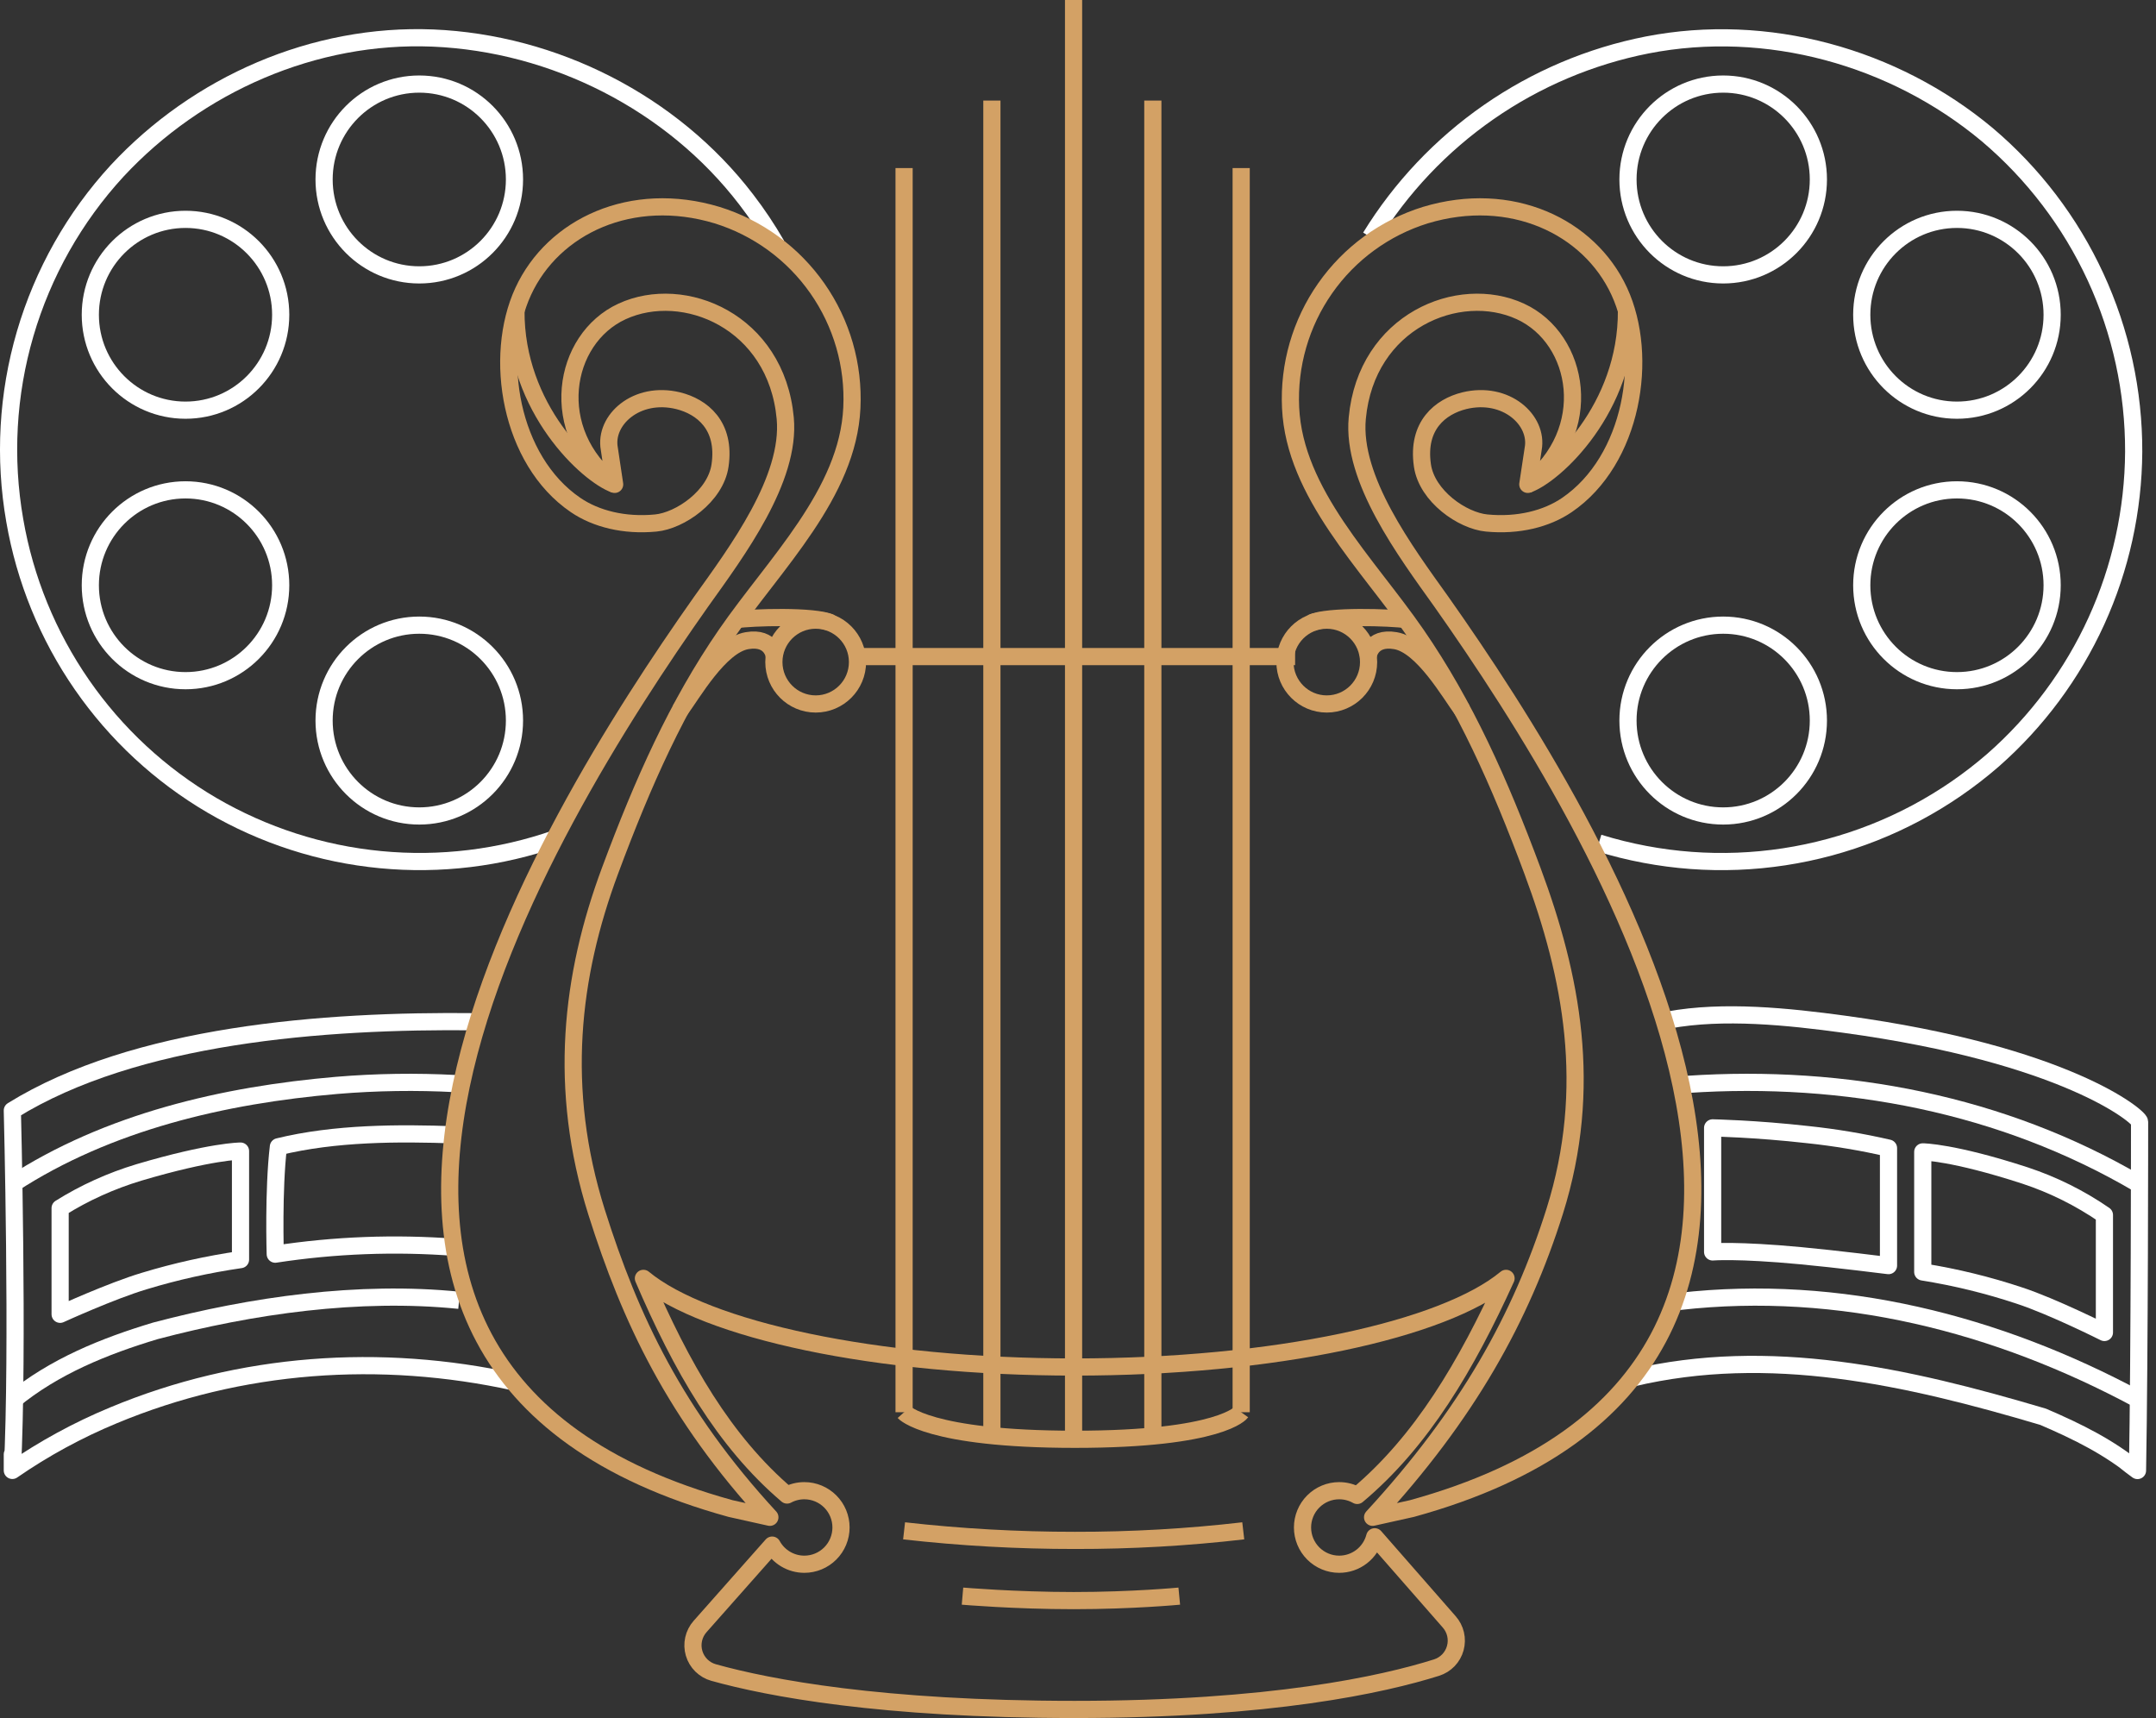 <?xml version="1.0" encoding="UTF-8"?> <svg xmlns="http://www.w3.org/2000/svg" width="251" height="200" viewBox="0 0 251 200" fill="none"><rect x="0" y="0" width="251" height="200" fill="#333333" stroke="none"/> <path d="M64.781 97.588C58.216 99.89 51.231 100.739 44.307 100.075C37.384 99.412 30.686 97.252 24.675 93.745C18.669 90.229 13.502 85.44 9.537 79.713C5.572 73.986 2.903 67.459 1.718 60.59C0.45 53.345 0.865 45.905 2.932 38.846C4.998 31.788 8.66 25.302 13.634 19.893C23.027 9.786 36.567 3.866 50.396 4.428C64.515 5.02 78.232 11.953 86.857 23.202C88.155 24.888 89.339 26.658 90.402 28.501" stroke="white" stroke-width="2" stroke-miterlimit="10" stroke-linejoin="round"></path> <path d="M48.813 32C54.934 32 59.895 27.028 59.895 20.893C59.895 14.759 54.934 9.787 48.813 9.787C42.692 9.787 37.73 14.759 37.73 20.893C37.73 27.028 42.692 32 48.813 32Z" stroke="white" stroke-width="2" stroke-miterlimit="10" stroke-linejoin="round"></path> <path d="M21.597 47.749C27.718 47.749 32.679 42.776 32.679 36.642C32.679 30.508 27.718 25.535 21.597 25.535C15.476 25.535 10.515 30.508 10.515 36.642C10.515 42.776 15.476 47.749 21.597 47.749Z" stroke="white" stroke-width="2" stroke-miterlimit="10" stroke-linejoin="round"></path> <path d="M21.597 79.24C27.718 79.24 32.679 74.267 32.679 68.133C32.679 61.999 27.718 57.026 21.597 57.026C15.476 57.026 10.515 61.999 10.515 68.133C10.515 74.267 15.476 79.24 21.597 79.24Z" stroke="white" stroke-width="2" stroke-miterlimit="10" stroke-linejoin="round"></path> <path d="M48.813 94.989C54.934 94.989 59.895 90.016 59.895 83.882C59.895 77.748 54.934 72.775 48.813 72.775C42.692 72.775 37.73 77.748 37.73 83.882C37.73 90.016 42.692 94.989 48.813 94.989Z" stroke="white" stroke-width="2" stroke-miterlimit="10" stroke-linejoin="round"></path> <path d="M159.549 27.602C163.09 21.849 167.78 16.893 173.323 13.044C178.867 9.195 185.144 6.536 191.762 5.234C205.716 2.516 220.467 6.59 231.342 15.666C236.705 20.199 241.012 25.855 243.96 32.236C246.907 38.616 248.424 45.567 248.403 52.598C248.361 59.398 246.88 66.113 244.06 72.298C241.239 78.483 237.142 83.999 232.04 88.482C226.543 93.255 220.041 96.722 213.019 98.623C205.997 100.524 198.638 100.809 191.49 99.459C189.681 99.12 187.892 98.677 186.132 98.132" stroke="white" stroke-width="2" stroke-miterlimit="10" stroke-linejoin="round"></path> <path d="M200.612 32C206.732 32 211.694 27.028 211.694 20.893C211.694 14.759 206.732 9.787 200.612 9.787C194.491 9.787 189.529 14.759 189.529 20.893C189.529 27.028 194.491 32 200.612 32Z" stroke="white" stroke-width="2" stroke-miterlimit="10" stroke-linejoin="round"></path> <path d="M200.612 94.989C206.732 94.989 211.694 90.016 211.694 83.882C211.694 77.748 206.732 72.775 200.612 72.775C194.491 72.775 189.529 77.748 189.529 83.882C189.529 90.016 194.491 94.989 200.612 94.989Z" stroke="white" stroke-width="2" stroke-miterlimit="10" stroke-linejoin="round"></path> <path d="M227.827 79.24C233.947 79.24 238.909 74.267 238.909 68.133C238.909 61.999 233.947 57.026 227.827 57.026C221.706 57.026 216.744 61.999 216.744 68.133C216.744 74.267 221.706 79.24 227.827 79.24Z" stroke="white" stroke-width="2" stroke-miterlimit="10" stroke-linejoin="round"></path> <path d="M227.827 47.749C233.947 47.749 238.909 42.776 238.909 36.642C238.909 30.508 233.947 25.535 227.827 25.535C221.706 25.535 216.744 30.508 216.744 36.642C216.744 42.776 221.706 47.749 227.827 47.749Z" stroke="white" stroke-width="2" stroke-miterlimit="10" stroke-linejoin="round"></path> <path d="M59.925 160.89C44.3 157.462 28.025 158.581 13.197 164.768C9.062 166.482 5.12 168.629 1.436 171.174M1.436 171.174C1.436 170.552 1.436 169.925 1.436 169.303C1.509 169.924 1.509 170.552 1.436 171.174ZM1.436 171.174C2.156 157.225 1.436 129.274 1.436 129.274C15.714 120.435 37.601 118.742 55.43 118.943" stroke="white" stroke-width="2" stroke-miterlimit="10" stroke-linejoin="round"></path> <path d="M53.451 151.371C41.748 150.187 29.331 151.963 18.106 154.923C12.199 156.699 6.292 159.068 1.436 163.082" stroke="white" stroke-width="2" stroke-miterlimit="10" stroke-linejoin="round"></path> <path d="M1.436 137.85C12.589 130.592 26.099 127.471 39.202 126.352C43.815 125.967 48.45 125.898 53.073 126.145" stroke="white" stroke-width="2" stroke-miterlimit="10" stroke-linejoin="round"></path> <path d="M7 140.64V153C7 153 12.948 150.277 16.82 149.121C20.466 148.015 24.205 147.183 28 146.633V134C28 134 24.557 134 16.168 136.488C12.912 137.47 9.826 138.868 7 140.64Z" stroke="white" stroke-width="2" stroke-miterlimit="10" stroke-linejoin="round"></path> <path d="M53 132.113C46.36 131.872 38.99 131.888 32.41 133.497C31.811 138.582 32.045 146 32.045 146C38.958 144.938 45.994 144.672 52.982 145.206" stroke="white" stroke-width="2" stroke-miterlimit="10" stroke-linejoin="round"></path> <path d="M194.244 118.742C200.647 117.558 208.215 118.351 214.654 119.227C240.511 122.738 249.088 130.003 249.088 130.595C249.088 130.595 249.089 157.829 248.846 171.186M248.846 171.186C248.392 170.86 247.948 170.517 247.511 170.167C247.991 170.459 248.438 170.8 248.846 171.186ZM248.846 171.186C245.544 168.486 242 166.71 237.864 164.934C221.914 160.197 205.964 156.645 190.014 160.422" stroke="white" stroke-width="2" stroke-miterlimit="10" stroke-linejoin="round"></path> <path d="M248.847 162.866C232.548 154.116 214.235 149.379 195.49 151.505" stroke="white" stroke-width="2" stroke-miterlimit="10" stroke-linejoin="round"></path> <path d="M196.446 126.234C214.824 125.008 233.138 128.561 248.846 137.755" stroke="white" stroke-width="2" stroke-miterlimit="10" stroke-linejoin="round"></path> <path d="M244.995 141.441V155.117C244.995 155.117 239.004 152.104 235.111 150.825C231.437 149.602 227.669 148.682 223.846 148.072V134.094C223.846 134.094 227.313 134.094 235.761 136.847C239.041 137.931 242.15 139.478 244.995 141.441Z" stroke="white" stroke-width="2" stroke-miterlimit="10" stroke-linejoin="round"></path> <path d="M219.858 133.656V147.332C219.858 147.332 213.702 146.556 209.62 146.178C202.254 145.485 199.383 145.739 199.383 145.739V131.299C199.383 131.299 204.351 131.394 210.489 132.087C213.64 132.42 216.769 132.944 219.858 133.656Z" stroke="white" stroke-width="2" stroke-miterlimit="10" stroke-linejoin="round"></path> <path d="M89.627 176.632C78.58 164.643 73.376 153.542 69.453 141.109C64.916 126.699 66.464 113.614 71.019 101.365C74.853 91.057 78.852 82.082 84.529 73.846C90.206 65.611 98.707 57.464 99.174 47.465C99.409 42.513 97.996 37.623 95.155 33.565C92.315 29.506 88.209 26.508 83.484 25.044C73.547 22.048 64.42 26.323 60.911 33.924C57.402 41.526 59.357 53.581 67.013 58.791C69.376 60.401 72.679 61.236 76.335 60.886C79.171 60.62 83.306 57.772 83.826 54.19C84.511 49.513 81.717 47.334 78.952 46.648C74.079 45.464 70.322 48.921 70.936 52.242L71.556 56.387C63.611 50.23 65.46 39.466 72.413 36.257C79.596 32.942 90.372 37.388 91.417 48.69C92.073 55.795 85.793 64.208 81.652 70.004C63.144 96.238 24.474 158.93 85.055 175.614L89.627 176.632Z" stroke="#D3A165" stroke-width="2" stroke-miterlimit="10" stroke-linejoin="round"></path> <path d="M160.045 178.9C159.805 179.816 159.27 180.627 158.522 181.206C157.773 181.784 156.854 182.098 155.909 182.097C154.777 182.097 153.69 181.646 152.889 180.843C152.088 180.041 151.638 178.952 151.638 177.817C151.638 176.681 152.088 175.592 152.889 174.79C153.69 173.987 154.777 173.536 155.909 173.536C156.644 173.535 157.367 173.725 158.007 174.087C165.533 167.769 170.714 158.977 175.333 148.818C168.079 154.827 148.342 159.137 125.12 159.137C101.898 159.137 82.178 154.827 74.906 148.818C79.313 159.102 84.293 167.799 91.63 174.039C92.248 173.709 92.938 173.536 93.639 173.536C94.772 173.536 95.858 173.987 96.659 174.79C97.46 175.592 97.91 176.681 97.91 177.817C97.91 178.952 97.46 180.041 96.659 180.843C95.858 181.646 94.772 182.097 93.639 182.097C92.873 182.097 92.121 181.89 91.462 181.498C90.803 181.107 90.261 180.545 89.893 179.871L81.505 189.344C81.133 189.762 80.874 190.268 80.752 190.815C80.63 191.361 80.649 191.93 80.808 192.467C80.966 193.004 81.259 193.492 81.658 193.884C82.057 194.276 82.549 194.559 83.088 194.708C89.462 196.484 102.553 199 125.102 199C147.946 199 161.013 196.093 167.246 194.128C167.769 193.962 168.242 193.668 168.623 193.273C169.003 192.877 169.279 192.392 169.424 191.863C169.57 191.333 169.581 190.775 169.457 190.24C169.332 189.705 169.075 189.209 168.711 188.799L160.045 178.9Z" stroke="#D3A165" stroke-width="2" stroke-miterlimit="10" stroke-linejoin="round"></path> <path d="M105.253 164.407C105.253 164.407 108.047 167.551 125.143 167.551C142.24 167.551 144.502 164.407 144.502 164.407" stroke="#D3A165" stroke-width="2" stroke-miterlimit="10" stroke-linejoin="round"></path> <path d="M105.253 178.208C111.857 178.953 118.498 179.325 125.143 179.321C131.691 179.333 138.234 178.961 144.739 178.208" stroke="#D3A165" stroke-width="2" stroke-miterlimit="10" stroke-linejoin="round"></path> <path d="M112.053 185.809C112.053 185.809 118.131 186.33 124.996 186.33C131.86 186.33 137.289 185.809 137.289 185.809" stroke="#D3A165" stroke-width="2" stroke-miterlimit="10" stroke-linejoin="round"></path> <path d="M99.198 76.434H150.776" stroke="#D3A165" stroke-width="2" stroke-miterlimit="10" stroke-linejoin="round"></path> <path d="M96.735 72.509C94.88 71.615 87.384 71.875 85.73 72.136" stroke="#D3A165" stroke-width="2" stroke-miterlimit="10" stroke-linejoin="round"></path> <path d="M79.159 82.692C80.601 80.756 83.791 75.119 86.969 74.581C89.923 74.077 90.153 76.44 90.153 76.44" stroke="#D3A165" stroke-width="2" stroke-miterlimit="10" stroke-linejoin="round"></path> <path d="M94.962 81.951C97.65 81.951 99.829 79.767 99.829 77.073C99.829 74.379 97.65 72.194 94.962 72.194C92.273 72.194 90.094 74.379 90.094 77.073C90.094 79.767 92.273 81.951 94.962 81.951Z" stroke="#D3A165" stroke-width="2" stroke-miterlimit="10" stroke-linejoin="round"></path> <path d="M71.556 56.387C68.448 55.297 59.989 47.577 60.066 36.139" stroke="#D3A165" stroke-width="2" stroke-miterlimit="10" stroke-linejoin="round"></path> <path d="M159.796 176.632C170.843 164.643 177.077 153.433 181 141C185.531 126.589 182.965 113.614 178.405 101.365C174.571 91.057 170.571 82.082 164.894 73.846C159.217 65.611 150.716 57.464 150.25 47.465C150.015 42.513 151.43 37.624 154.27 33.565C157.11 29.507 161.215 26.509 165.94 25.044C175.876 22.048 185.009 26.323 188.518 33.924C192.028 41.526 190.066 53.581 182.416 58.791C180.053 60.401 176.751 61.236 173.088 60.886C170.252 60.62 166.123 57.772 165.598 54.19C164.918 49.513 167.712 47.334 170.471 46.648C175.345 45.464 179.102 48.921 178.493 52.242L177.867 56.387C185.813 50.23 183.964 39.466 177.011 36.257C169.827 32.942 159.058 37.388 158.012 48.69C157.351 55.795 163.63 64.208 167.771 70.004C186.279 96.238 224.95 158.93 164.375 175.614L159.796 176.632Z" stroke="#D3A165" stroke-width="2" stroke-miterlimit="10" stroke-linejoin="round"></path> <path d="M152.69 72.509C154.545 71.615 162.042 71.875 163.702 72.136" stroke="#D3A165" stroke-width="2" stroke-miterlimit="10" stroke-linejoin="round"></path> <path d="M170.265 82.692C168.823 80.756 165.639 75.119 162.455 74.581C159.501 74.077 159.271 76.44 159.271 76.44" stroke="#D3A165" stroke-width="2" stroke-miterlimit="10" stroke-linejoin="round"></path> <path d="M154.462 81.951C157.151 81.951 159.33 79.767 159.33 77.073C159.33 74.379 157.151 72.194 154.462 72.194C151.774 72.194 149.595 74.379 149.595 77.073C149.595 79.767 151.774 81.951 154.462 81.951Z" stroke="#D3A165" stroke-width="2" stroke-miterlimit="10" stroke-linejoin="round"></path> <path d="M177.862 56.387C180.97 55.297 189.429 47.577 189.352 36.139" stroke="#D3A165" stroke-width="2" stroke-miterlimit="10" stroke-linejoin="round"></path> <path d="M124.983 0V167.55" stroke="#D3A165" stroke-width="2" stroke-miterlimit="10" stroke-linejoin="round"></path> <path d="M134.212 11.705V167.178" stroke="#D3A165" stroke-width="2" stroke-miterlimit="10" stroke-linejoin="round"></path> <path d="M115.474 11.705V167.178" stroke="#D3A165" stroke-width="2" stroke-miterlimit="10" stroke-linejoin="round"></path> <path d="M144.497 19.567V164.401" stroke="#D3A165" stroke-width="2" stroke-miterlimit="10" stroke-linejoin="round"></path> <path d="M105.253 19.567V164.401" stroke="#D3A165" stroke-width="2" stroke-miterlimit="10" stroke-linejoin="round"></path> </svg> 